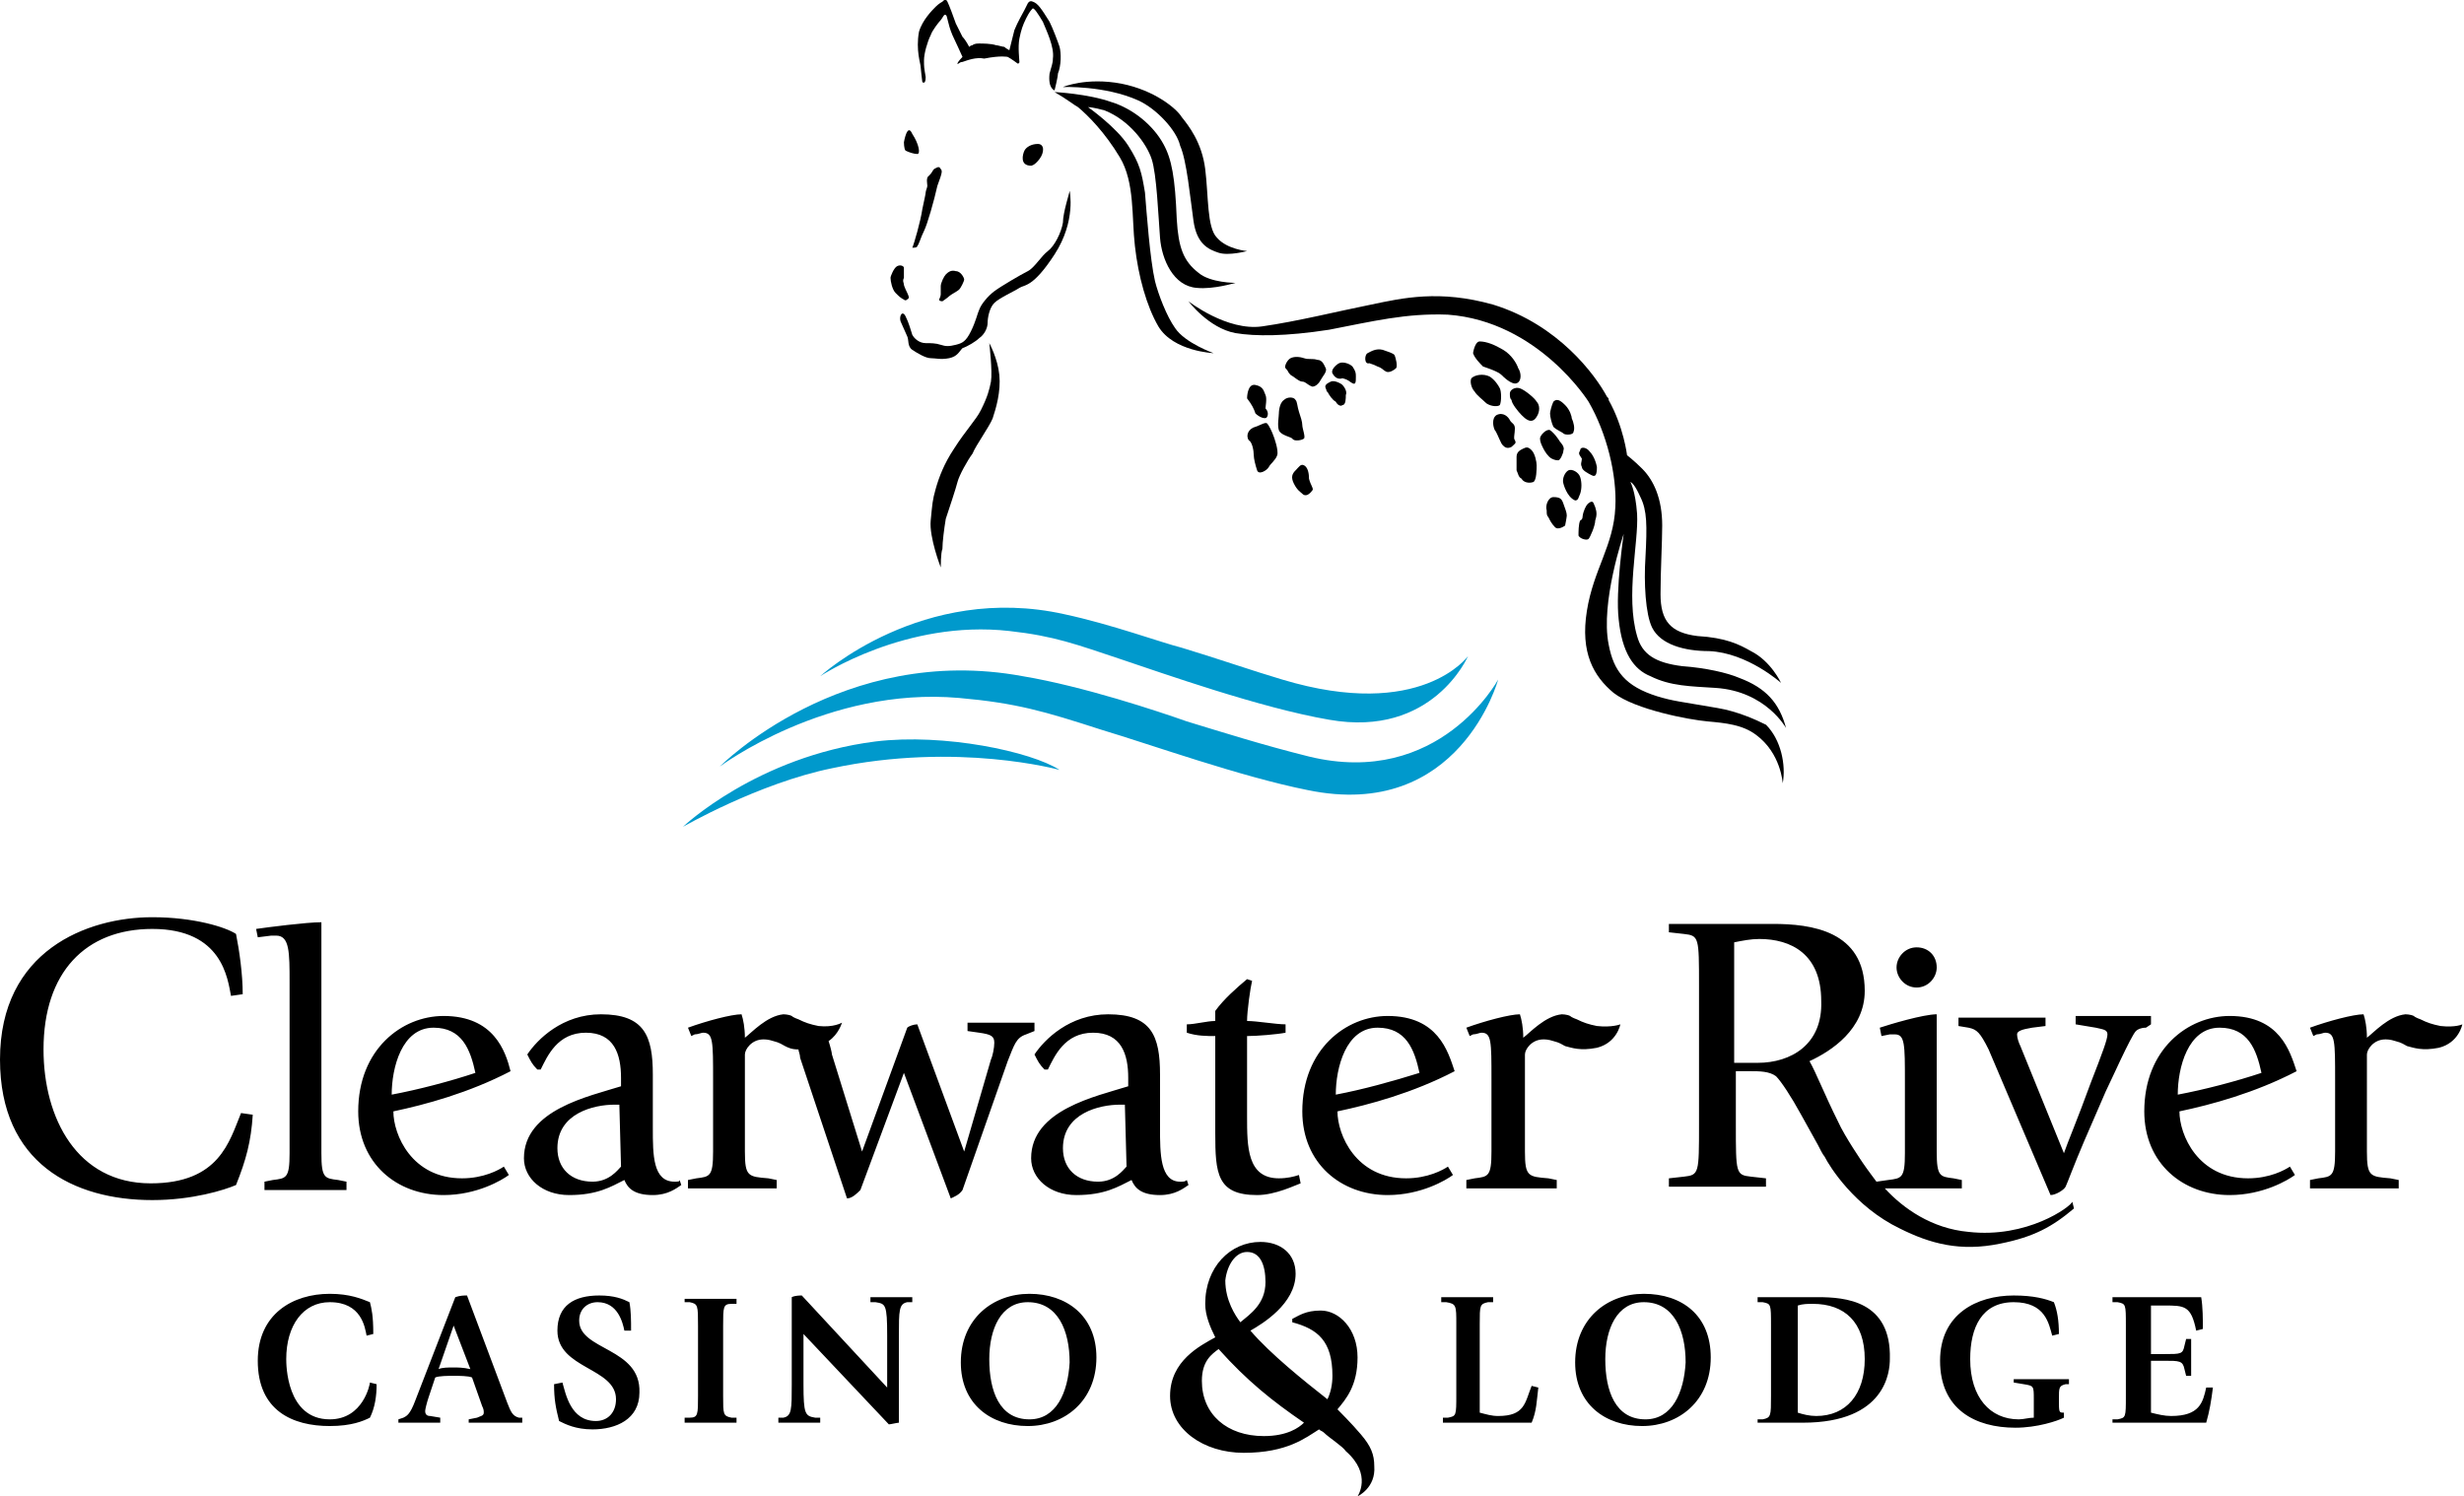 <?xml version="1.0" encoding="utf-8"?>
<!-- Generator: Adobe Illustrator 22.1.0, SVG Export Plug-In . SVG Version: 6.00 Build 0)  -->
<svg version="1.1" id="Layer_1" xmlns="http://www.w3.org/2000/svg" xmlns:xlink="http://www.w3.org/1999/xlink" x="0px" y="0px"
	 viewBox="0 0 147.2 89.4" style="enable-background:new 0 0 147.2 89.4;" xml:space="preserve">
<style type="text/css">
	.st0{fill:#0099CC;}
</style>
<g>
	<g>
		<g>
			<g>
				<path d="M19.7,84.8c-2.6,0-2.6-3.3-2.6-3.6c0-2,1-3.4,2.6-3.4c1.9,0,2.1,1.5,2.2,2l0.4-0.1c0-1.1-0.1-1.5-0.2-1.9
					c-0.5-0.2-1.2-0.5-2.4-0.5c-2.2,0-4.3,1.2-4.3,4c0,3,2.1,3.9,4.3,3.9c1.3,0,2-0.3,2.4-0.5c0.3-0.6,0.4-1.3,0.4-2l-0.4-0.1
					C22.1,82.7,21.7,84.8,19.7,84.8z M30.3,83.8l-2.4-6.4c-0.2,0-0.4,0-0.7,0.1l-2.4,6.2c-0.3,0.8-0.5,0.9-0.7,1l-0.3,0.1V85h2.5
					v-0.3l-0.6-0.1c-0.2,0-0.3-0.1-0.3-0.3c0-0.1,0.1-0.5,0.2-0.8l0.4-1.2c0.2-0.1,0.8-0.1,1.1-0.1c0.3,0,0.9,0,1.1,0.1l0.6,1.7
					c0.1,0.2,0.1,0.3,0.1,0.4c0,0.2-0.2,0.2-0.4,0.3L28,84.8V85h3.2v-0.3H31C30.6,84.6,30.5,84.3,30.3,83.8z M27.1,81.7
					c-0.3,0-0.7,0-0.9,0.1l0.9-2.6l0,0l1,2.6C27.7,81.7,27.3,81.7,27.1,81.7z M34.6,78.9c0-0.7,0.5-1.1,1.1-1.1
					c1.2,0,1.5,1.2,1.6,1.7h0.4c0-0.6,0-1.2-0.1-1.7c-0.4-0.2-0.9-0.4-1.8-0.4c-1.5,0-2.5,0.6-2.5,2.1c0,2.3,3.5,2.2,3.5,4.1
					c0,0.8-0.5,1.3-1.2,1.3c-1.5,0-1.8-1.6-2-2.3l-0.5,0.1c0,0.9,0.1,1.4,0.3,2.2c0.4,0.2,1,0.5,2,0.5c1.4,0,2.8-0.6,2.8-2.2
					C38.3,80.5,34.6,80.7,34.6,78.9z M40.9,77.8h0.3c0.5,0.1,0.5,0.2,0.5,1.4v4.2c0,1.1,0,1.3-0.5,1.3h-0.3V85H44v-0.3h-0.3
					c-0.5-0.1-0.5-0.2-0.5-1.3v-4.2c0-1.1,0-1.3,0.5-1.3H44v-0.3h-3.1V77.8z M52,77.8h0.3c0.6,0.1,0.7,0.1,0.7,2v3.1l-5.1-5.5
					c-0.1,0-0.4,0-0.6,0.1v5.2c0,1.5,0,1.9-0.5,2h-0.3V85H49v-0.3h-0.3c-0.6-0.1-0.7-0.2-0.7-2v-3l5.1,5.4c0.1,0,0.5-0.1,0.6-0.1
					v-5.2c0-1.5,0-1.9,0.5-2h0.3v-0.3H52V77.8z M61.5,77.3c-2.2,0-4.1,1.5-4.1,4.1c0,2.5,1.8,3.8,4,3.8s4.1-1.5,4.1-4.1
					C65.5,78.6,63.7,77.3,61.5,77.3z M61.5,84.8c-1.8,0-2.4-1.7-2.4-3.6c0-1.8,0.7-3.4,2.3-3.4c1.8,0,2.5,1.7,2.5,3.6
					C63.8,83.2,63.1,84.8,61.5,84.8z M89.5,84.6c-0.4,0-0.7-0.1-1.1-0.2v-5.3c0-1.1,0-1.2,0.5-1.3h0.3v-0.3h-3.1v0.3h0.3
					C87,77.9,87,78,87,79.1v4.2c0,1.3,0,1.3-0.5,1.4h-0.3V85h5.3c0.3-0.7,0.3-1.3,0.4-2.1l-0.4-0.1C91.1,83.8,91.1,84.6,89.5,84.6z
					 M98.2,77.3c-2.2,0-4.1,1.5-4.1,4.1c0,2.5,1.8,3.8,4,3.8s4.1-1.5,4.1-4.1C102.2,78.6,100.5,77.3,98.2,77.3z M98.3,84.8
					c-1.8,0-2.4-1.7-2.4-3.6c0-1.8,0.7-3.4,2.3-3.4c1.8,0,2.5,1.7,2.5,3.6C100.6,83.2,99.9,84.8,98.3,84.8z M108.6,77.5H105v0.3h0.3
					c0.5,0.1,0.5,0.1,0.5,1.4v4.2c0,1.2,0,1.3-0.5,1.4H105V85h2.7c5,0,5.2-3.1,5.2-3.8C113,77.7,110.2,77.5,108.6,77.5z M108.5,84.6
					c-0.4,0-0.8-0.1-1.1-0.2V78c0.3-0.1,0.6-0.1,0.9-0.1c1.9,0,3.1,1.1,3.1,3.3C111.4,83.3,110.3,84.6,108.5,84.6z M120.3,82.6
					l0.6,0.1c0.6,0.1,0.6,0.1,0.6,0.9v1.1c-0.3,0-0.6,0.1-0.9,0.1c-1.7,0-2.9-1.3-2.9-3.6c0-1.9,0.7-3.4,2.6-3.4s2.1,1.3,2.3,2
					l0.4-0.1c0-0.8-0.1-1.4-0.3-1.9c-0.5-0.2-1.2-0.4-2.4-0.4c-2.2,0-4.4,1.1-4.4,3.9c0,2.9,2.1,4,4.5,4c1.3,0,2.5-0.4,2.9-0.6v-0.3
					c-0.3,0-0.3,0-0.3-0.8c0-0.7,0-0.8,0.4-0.9h0.2v-0.3h-3.3L120.3,82.6L120.3,82.6z M131.8,82.9c-0.2,0.9-0.4,1.7-2.1,1.7
					c-0.4,0-0.8-0.1-1.2-0.2v-3.1h0.8c0.9,0,1.1,0,1.2,0.5l0.1,0.4h0.3V80h-0.3l-0.1,0.4c-0.1,0.5-0.2,0.5-1.2,0.5h-0.8V78h0.8
					c1.2,0,1.6,0,1.9,1.5l0.4-0.1c0-0.6,0-1.3-0.1-1.9h-5.3v0.3h0.3c0.5,0.1,0.5,0.1,0.5,1.4v4.2c0,1.3,0,1.3-0.5,1.4h-0.3V85h5.6
					c0.2-0.7,0.3-1.3,0.4-2.1H131.8z M79.9,84.2c0.5-0.6,1.2-1.4,1.2-3.1s-1.1-2.8-2.2-2.8c-0.9,0-1.3,0.3-1.7,0.5V79
					c1.5,0.4,2.4,1.1,2.4,3.2c0,0.5-0.1,1-0.3,1.4c-1.4-1.1-3.4-2.7-4.6-4.1c0.7-0.4,2.7-1.6,2.7-3.4c0-1.2-0.9-1.9-2.1-1.9
					c-1.8,0-3.3,1.5-3.3,3.7c0,0.7,0.3,1.4,0.6,2c-0.9,0.5-2.7,1.4-2.7,3.5c0,2,2,3.4,4.4,3.4c2.6,0,3.7-0.9,4.5-1.4
					c0.1,0.1,0.2,0.1,0.3,0.2c0.3,0.3,1.1,0.8,1.3,1.1c1.6,1.4,0.7,2.7,0.7,2.7s1.1-0.5,1-1.8c0-0.7-0.2-1.2-0.8-1.9
					C80.8,85.1,79.9,84.2,79.9,84.2z M74.5,74.8c0.8,0,1.1,0.8,1.1,1.8c0,1.3-0.9,1.9-1.5,2.4c-0.3-0.4-0.9-1.3-0.9-2.5
					C73.3,75.6,73.8,74.8,74.5,74.8z M75.5,85.8c-2.2,0-3.7-1.3-3.7-3.3c0-1.2,0.6-1.6,1-1.9c1.7,1.9,3.2,3.1,5.1,4.4
					C77.6,85.3,76.9,85.8,75.5,85.8z"/>
				<g>
					<path d="M40.3,70.6C39,70.6,39,69,39,67.4v-3.2c0-2.3-0.5-3.6-3.1-3.6c-2.3,0-3.8,1.5-4.4,2.4c0.2,0.4,0.3,0.6,0.6,0.9h0.2
						c0.4-0.8,1-2.2,2.7-2.2s2.1,1.3,2.1,2.7v0.5c-1.9,0.6-5.8,1.4-5.8,4.3c0,1.2,1.1,2.2,2.7,2.2c1.7,0,2.5-0.5,3.3-0.9
						c0.2,0.5,0.6,0.9,1.7,0.9c0.9,0,1.4-0.4,1.7-0.6l-0.1-0.3C40.6,70.6,40.5,70.6,40.3,70.6z M37.1,69.7c-0.2,0.2-0.7,0.9-1.7,0.9
						c-1.3,0-2.1-0.8-2.1-2c0-2.1,2.2-2.6,3.4-2.6H37L37.1,69.7L37.1,69.7z M26.5,60.7c-2.5,0-5.1,2-5.1,5.7c0,3.1,2.3,5,5.1,5
						c2,0,3.5-0.9,3.9-1.2l-0.3-0.5c-0.3,0.2-1.2,0.7-2.5,0.7c-3,0-4.1-2.6-4.1-4c1.9-0.4,4.5-1.1,7-2.4
						C30.2,62.8,29.5,60.7,26.5,60.7z M23.4,65.4c0-1.6,0.6-4,2.5-4c1.7,0,2.2,1.3,2.5,2.7C26.9,64.6,25,65.1,23.4,65.4z
						 M145.8,61.3c-0.5-0.1-0.8-0.2-1.2-0.4c0,0-0.3-0.1-0.4-0.2c-0.2-0.1-0.5-0.1-0.5-0.1c-1,0.1-1.9,1.1-2.3,1.4
						c0-0.6-0.1-1.1-0.2-1.4c-0.6,0-2.1,0.4-3.2,0.8l0.2,0.5l0.2-0.1c0.2,0,0.4-0.1,0.5-0.1c0.6,0,0.6,0.5,0.6,2.8v4.3
						c0,1.5-0.2,1.5-1,1.6l-0.5,0.1V71h5.3v-0.5l-0.5-0.1c-1.2-0.1-1.4-0.1-1.4-1.6V63c0-0.3,0.4-0.9,1.1-0.9c0.1,0,0.3,0,0.6,0.1
						c0.4,0.1,0.5,0.2,0.7,0.3c0.4,0.1,0.9,0.3,1.9,0.1c1.2-0.3,1.4-1.4,1.4-1.4S146.7,61.4,145.8,61.3z M128.5,61.2v-0.5H124v0.5
						l1.2,0.2c0.4,0.1,0.7,0.1,0.7,0.4c0,0.3-0.3,1.1-1,2.9c-0.8,2.2-1.4,3.6-1.6,4.2l-2.6-6.4c-0.1-0.2-0.2-0.5-0.2-0.7
						s0.3-0.3,0.9-0.4l0.8-0.1v-0.5H117v0.5l0.6,0.1c0.5,0.1,0.7,0.3,1.2,1.3l3.7,8.7c0.3,0,0.8-0.3,0.9-0.5s0.5-1.3,1.1-2.7l1.3-3
						c0.3-0.6,1.5-3.3,1.8-3.6c0.1-0.1,0.3-0.2,0.6-0.2L128.5,61.2z M114.5,59c0.7,0,1.2-0.6,1.2-1.2c0-0.7-0.5-1.2-1.2-1.2
						s-1.2,0.6-1.2,1.2S113.8,59,114.5,59z M9,70.7c-4.4,0-6.4-3.9-6.4-8c0-4.6,2.5-7.2,6.5-7.2c4.2,0,4.5,3,4.7,4l0.7-0.1
						c0-1.2-0.2-2.6-0.4-3.6c-0.6-0.4-2.5-1-5-1c-3.9,0-9.1,2-9.1,8.5c0,6.2,4.4,8.4,9.1,8.4c2.4,0,4.3-0.6,5-0.9
						c0.6-1.5,0.9-2.6,1-4.2l-0.7-0.1C13.7,68.2,13.1,70.7,9,70.7z M19.2,68.9V55.1c-0.9,0-3.2,0.3-3.9,0.4l0.1,0.5l0.8-0.1
						c0,0,0.2,0,0.3,0c0.8,0,0.8,1,0.8,2.8v10.2c0,1.5-0.2,1.5-1,1.6l-0.5,0.1v0.5h4.9v-0.5l-0.5-0.1C19.4,70.4,19.2,70.4,19.2,68.9
						z M133.2,60.7c-2.5,0-5.1,2-5.1,5.7c0,3.1,2.3,5,5.1,5c2,0,3.5-0.9,3.9-1.2l-0.3-0.5c-0.3,0.2-1.2,0.7-2.5,0.7
						c-3,0-4.1-2.6-4.1-4c1.9-0.4,4.5-1.1,7-2.4C136.8,62.8,136.2,60.7,133.2,60.7z M130.1,65.4c0-1.6,0.6-4,2.5-4
						c1.7,0,2.2,1.3,2.5,2.7C133.6,64.6,131.7,65.1,130.1,65.4z M61.8,61.6v-0.5h-4v0.5l0.7,0.1c0.7,0.1,0.9,0.2,0.9,0.6
						c0,0.3-0.1,0.8-0.2,1l-1.6,5.5l0,0l-2.8-7.6c-0.2,0-0.5,0.1-0.6,0.2l-2.7,7.4l0,0L49.7,63c0-0.1-0.1-0.5-0.2-0.8
						c0.6-0.4,0.8-1.1,0.8-1.1s-0.5,0.3-1.4,0.2c-0.5-0.1-0.8-0.2-1.2-0.4c0,0-0.3-0.1-0.4-0.2c-0.2-0.1-0.5-0.1-0.5-0.1
						c-1,0.1-1.9,1.1-2.3,1.4c0-0.6-0.1-1.1-0.2-1.4c-0.6,0-2.1,0.4-3.2,0.8l0.2,0.5l0.2-0.1c0.2,0,0.4-0.1,0.5-0.1
						c0.6,0,0.6,0.5,0.6,2.8v4.3c0,1.5-0.2,1.5-1,1.6l-0.5,0.1V71h5.3v-0.5l-0.5-0.1c-1.2-0.1-1.4-0.1-1.4-1.6V63
						c0-0.3,0.4-0.9,1.1-0.9c0.1,0,0.3,0,0.6,0.1c0.4,0.1,0.5,0.2,0.7,0.3s0.4,0.2,0.8,0.2c0,0.1,0.1,0.3,0.1,0.5l2.8,8.4
						c0.3,0,0.6-0.3,0.8-0.5l2.6-7l2.8,7.5c0.2-0.1,0.5-0.2,0.7-0.5l2.7-7.7c0.4-1,0.5-1.4,1.1-1.6L61.8,61.6z M76.4,70.4
						c-1.9,0-1.9-1.9-1.9-3.7v-4.8c0.6,0,1.8-0.1,2.3-0.2v-0.5c-0.6,0-1.7-0.2-2.3-0.2c0-0.6,0.2-2,0.3-2.4l-0.3-0.1
						c-0.6,0.5-1.4,1.2-1.9,1.9V61c-0.5,0-1.2,0.2-1.7,0.2v0.5c0.6,0.2,1.2,0.2,1.7,0.2v5.8c0,2.4,0.1,3.7,2.5,3.7
						c1.1,0,2.3-0.6,2.6-0.7l-0.1-0.5C77.3,70.3,76.9,70.4,76.4,70.4z M82.9,60.7c-2.5,0-5.1,2-5.1,5.7c0,3.1,2.3,5,5.1,5
						c2,0,3.5-0.9,3.9-1.2l-0.3-0.5c-0.3,0.2-1.2,0.7-2.5,0.7c-3,0-4.1-2.6-4.1-4c1.9-0.4,4.5-1.1,7-2.4
						C86.5,62.8,85.9,60.7,82.9,60.7z M79.8,65.4c0-1.6,0.6-4,2.5-4c1.7,0,2.2,1.3,2.5,2.7C83.2,64.6,81.4,65.1,79.8,65.4z
						 M117.6,73.6c-2.2-0.2-3.9-1.4-5-2.6h4.6v-0.5l-0.5-0.1c-0.8-0.1-1-0.1-1-1.6v-8.2c-0.8,0-2.8,0.6-3.4,0.8l0.1,0.5l0.5-0.1
						c0,0,0.2,0,0.3,0c0.6,0,0.6,0.6,0.6,2.8v4.3c0,1.5-0.2,1.5-1,1.6l-0.7,0.1c0,0-0.6-0.8-0.8-1.1c0,0-1.1-1.6-1.5-2.5
						c-0.8-1.6-1.3-2.9-1.7-3.6c1.3-0.6,3.3-1.9,3.3-4.2c0-3.6-3.2-4-5.5-4h-6.2v0.5l0.9,0.1c0.9,0.1,0.9,0.2,0.9,3.1v8.3
						c0,2.9,0,3-0.9,3.1l-0.9,0.1v0.5h5.8v-0.5l-0.9-0.1c-0.9-0.1-0.9-0.2-0.9-3.1V64h0.9c0.5,0,1.1,0,1.5,0.3
						c0.3,0.3,0.9,1.2,1.5,2.3l1,1.8c0.1,0.2,0.3,0.6,0.4,0.7c0.3,0.6,1.8,3,4.5,4.3c1.8,0.9,3.6,1.4,6,0.9c2-0.4,3.1-1,4.4-2.1
						l-0.1-0.4C123.7,72.1,121.1,74,117.6,73.6z M105,63.5h-1.4v-7.2c0.5-0.1,1-0.2,1.5-0.2c1.9,0,3.7,0.9,3.7,3.7
						C108.9,62.4,107,63.5,105,63.5z M95.4,61.3c-0.5-0.1-0.8-0.2-1.2-0.4c0,0-0.3-0.1-0.4-0.2c-0.2-0.1-0.5-0.1-0.5-0.1
						c-1,0.1-1.9,1.1-2.3,1.4c0-0.6-0.1-1.1-0.2-1.4c-0.6,0-2.1,0.4-3.2,0.8l0.2,0.5l0.2-0.1c0.2,0,0.4-0.1,0.5-0.1
						c0.6,0,0.6,0.5,0.6,2.8v4.3c0,1.5-0.2,1.5-1,1.6l-0.5,0.1V71H93v-0.5l-0.5-0.1c-1.2-0.1-1.4-0.1-1.4-1.6V63
						c0-0.3,0.4-0.9,1.1-0.9c0.1,0,0.3,0,0.6,0.1c0.4,0.1,0.5,0.2,0.7,0.3c0.4,0.1,0.9,0.3,1.9,0.1c1.2-0.3,1.4-1.4,1.4-1.4
						S96.3,61.4,95.4,61.3z M70.5,70.6c-1.2,0-1.2-1.7-1.2-3.2v-3.2c0-2.3-0.5-3.6-3.1-3.6c-2.3,0-3.8,1.5-4.4,2.4
						c0.2,0.4,0.3,0.6,0.6,0.9h0.2c0.4-0.8,1-2.2,2.7-2.2c1.7,0,2.1,1.3,2.1,2.7v0.5c-1.9,0.6-5.8,1.4-5.8,4.3
						c0,1.2,1.1,2.2,2.7,2.2c1.7,0,2.5-0.5,3.3-0.9c0.2,0.5,0.6,0.9,1.7,0.9c0.9,0,1.4-0.4,1.7-0.6l-0.1-0.3
						C70.8,70.6,70.7,70.6,70.5,70.6z M67.3,69.7c-0.2,0.2-0.7,0.9-1.7,0.9c-1.3,0-2.1-0.8-2.1-2c0-2.1,2.2-2.6,3.4-2.6h0.3
						L67.3,69.7L67.3,69.7z"/>
				</g>
			</g>
		</g>
		<g>
			<g>
				<g>
					<g>
						<g>
							<g>
								<path class="st0" d="M78.2,45.2c-2.8-0.7-5-1.4-7.3-2.1c-1.7-0.6-6.2-2.1-9.8-2.7c-10.8-2-18.1,5.4-18.1,5.4
									s6.4-4.8,14.3-4.1c3.4,0.3,5.1,0.8,8.5,1.9c3,0.9,8.3,2.8,12.3,3.6c9.1,1.9,11.4-6.6,11.4-6.6S86,47.1,78.2,45.2z"/>
								<path class="st0" d="M60.3,37.7c2.7,0.3,4,0.8,6.7,1.7c2.4,0.8,8.3,2.9,12.4,3.6c6.2,1.1,8.3-3.8,8.3-3.8s-2.8,3.9-11.1,1.4
									c-1.7-0.5-4-1.3-6-1.9c-1.2-0.3-4.2-1.4-7-2C55.1,34.8,49,40.4,49,40.4S54.1,37,60.3,37.7z"/>
								<path class="st0" d="M52.3,44.3c-7.1,0.9-11.5,5.1-11.5,5.1s4.5-2.6,8.9-3.5c7.5-1.6,13.6,0.1,13.6,0.1
									C61.6,44.9,56.4,43.8,52.3,44.3z"/>
							</g>
							<g>
								<path d="M102.6,42.3c-2.3-0.4-2.6-0.4-3.6-0.7c-1.9-0.6-2.6-1.5-2.9-3.1C95.6,36,97,31.9,97,31.9s-0.5,3.4-0.3,5.1
									c0.2,2,0.9,3,1.9,3.4c1.2,0.6,2.4,0.6,3.9,0.7c3,0.2,4.2,2.4,4.2,2.4c-0.4-1.5-1.2-2.4-2.8-3c-0.7-0.3-2-0.6-3.4-0.7
									c-1.6-0.2-2.4-0.7-2.7-1.8c-0.7-2.4,0.1-5.6,0-7.3c-0.1-1.4-0.4-1.9-0.4-1.9s0.2,0,0.6,0.9c0.4,0.8,0.4,1.7,0.3,3.6
									c-0.1,1.5,0,3.4,0.4,4.2c0.5,1,1.9,1.4,3.4,1.4c2.3,0.1,4.3,1.9,4.3,1.9s-0.6-1.3-1.8-1.9c-0.7-0.4-1.5-0.8-3.2-0.9
									c-1.6-0.2-2.2-0.9-2.2-2.5c0-1.4,0.1-3.1,0.1-4.1c0-1.6-0.5-2.7-1.2-3.4c-0.5-0.5-0.9-0.8-0.9-0.8s-0.2-1.7-1.1-3.3
									c0-0.1,0-0.1-0.1-0.2c-0.7-1.3-2.9-4.3-6.8-5.5c-3.2-0.9-5.4-0.4-7.3,0c-2,0.4-4.4,1-6.5,1.3S71,18,71,18s1.2,1.6,2.8,1.9
									c1.2,0.2,3,0.2,5.6-0.2c2.6-0.5,4.6-1,7.1-0.9c5.4,0.4,8.4,5.2,8.4,5.2l0,0c1.1,1.9,1.7,4.4,1.6,6.3
									c-0.1,2.3-1.3,3.7-1.7,6.2c-0.4,2.5,0.4,3.9,1.6,4.9c1.3,1,4.5,1.6,5.6,1.7c1.1,0.1,2.1,0.2,2.9,0.8
									c1.5,1.1,1.6,2.9,1.6,2.9c0.2-1.1-0.1-2.6-1-3.5C104.9,43,103.8,42.5,102.6,42.3z"/>
								<path d="M63.5,5.2c0,0,1.4-0.6,3.5-0.2c2,0.4,3.3,1.5,3.6,2c0.4,0.5,1.2,1.5,1.4,3.1c0.2,1.6,0.1,3.5,0.7,4.1
									c0.6,0.7,1.8,0.8,1.8,0.8s-1.1,0.3-1.7,0.1s-1.3-0.5-1.5-1.9s-0.4-3.6-0.8-4.5C70.3,7.8,69.1,6.5,68,6
									C66,5.1,63.5,5.2,63.5,5.2z"/>
								<path d="M63,5.5c0,0,2,0.1,3.4,0.6c1.3,0.4,2.5,1.4,3.1,2.5c0.5,0.9,0.7,2,0.8,4.5c0.1,1.7,0.4,2.5,1.3,3.2
									c0.7,0.6,2.2,0.6,2.2,0.6s-1.3,0.4-2.3,0.3c-1.4-0.1-2.1-1.7-2.2-3s-0.2-3.8-0.5-4.7S67.5,7.2,66,6.6c-0.7-0.2-1-0.2-1-0.2
									s1.7,1.2,2.4,2.3c0.7,1.1,0.8,1.6,1,2.8c0.1,1.2,0.3,4,0.6,5.3c0.2,0.8,0.7,2.1,1.2,2.8c0.6,0.9,2.3,1.5,2.3,1.5
									s-2.4-0.1-3.3-1.6c-0.7-1.2-1.2-3-1.4-4.8c-0.2-1.7,0-3.8-0.9-5.3s-1.9-2.5-2.5-3C64.2,6.3,63.7,5.9,63,5.5z"/>
								<path d="M63.9,11.4c0,0,0.4,1.8-0.9,3.8c-1.3,2-1.8,1.8-2.1,2s-1.2,0.6-1.5,0.9S59,19,59,19.3s-0.2,0.7-0.5,0.9
									c-0.2,0.2-0.7,0.5-1,0.6c-0.2,0.2-0.3,0.5-0.8,0.6s-0.8,0-1.1,0s-0.8-0.3-1.1-0.5s-0.2-0.6-0.3-0.8
									c-0.1-0.2-0.3-0.7-0.4-0.9c-0.1-0.3,0.1-0.7,0.3-0.3c0.2,0.4,0.3,0.8,0.4,1.1c0.1,0.2,0.4,0.5,0.8,0.5c0.3,0,0.6,0,0.9,0.1
									c0.3,0.1,0.5,0.1,0.9,0s0.6-0.2,0.9-0.8c0.3-0.6,0.4-1.1,0.5-1.3c0.1-0.3,0.5-0.8,0.9-1.1c0.4-0.3,1.6-1,2-1.2
									s0.8-0.9,1.2-1.2s0.8-1.1,0.9-1.7C63.5,12.7,63.9,11.5,63.9,11.4z"/>
								<path d="M56.3,18c0,0,0.3-0.2,0.4-0.3c0.1-0.1,0.5-0.3,0.6-0.4s0.3-0.5,0.3-0.6s-0.2-0.5-0.5-0.5c-0.3-0.1-0.5,0.1-0.6,0.2
									s-0.3,0.5-0.3,0.7s0,0.4,0,0.5s-0.1,0.3-0.1,0.3C56.1,18,56.3,18,56.3,18z"/>
								<path d="M54.2,17.5c0,0-0.2-0.4-0.2-0.5s-0.1-0.2,0-0.4c0-0.1,0-0.5,0-0.6s-0.2-0.2-0.4-0.1c-0.2,0.1-0.4,0.6-0.4,0.7
									c0,0.2,0.1,0.7,0.3,0.9c0.2,0.2,0.3,0.3,0.5,0.4c0.1,0.1,0.2,0,0.3-0.1C54.3,17.7,54.2,17.5,54.2,17.5z"/>
								<path d="M56.2,33.9c0,0-0.7-1.8-0.6-2.8c0.1-1,0.1-1.2,0.3-1.9c0.2-0.7,0.5-1.5,1.1-2.4c0.7-1.1,1.3-1.7,1.6-2.3
									c0.4-0.8,0.5-1.2,0.6-1.7c0.1-0.6-0.1-2.3-0.1-2.3s0.5,0.9,0.6,1.9s-0.2,2-0.4,2.6c-0.2,0.5-1,1.6-1.2,2.1
									c-0.3,0.4-0.8,1.3-0.9,1.7c-0.1,0.4-0.5,1.6-0.7,2.2c-0.1,0.6-0.2,1.4-0.2,1.8C56.2,33,56.2,33.9,56.2,33.9z"/>
								<path d="M94.6,30.6c0.1-0.3,0.2-0.5,0.4-0.6c0.2-0.1,0.2,0.1,0.3,0.3c0.1,0.3,0.1,0.5,0,0.8c0,0.3-0.3,1-0.4,1.1
									s-0.5,0-0.6-0.2c0-0.2,0-0.7,0.1-0.9C94.6,31,94.5,30.9,94.6,30.6z"/>
								<path d="M88,21.1c0,0,0.1-0.7,0.4-0.7c0.4,0,0.9,0.2,1.4,0.5s0.8,0.8,0.9,1.1c0.2,0.3,0.2,0.8-0.1,0.9
									c-0.3,0.1-0.8-0.4-0.9-0.5c-0.2-0.2-0.8-0.4-1.1-0.5C88.4,21.7,88.1,21.4,88,21.1z"/>
								<path d="M87.9,22.6c0.2-0.2,0.7-0.3,1.1-0.1c0.3,0.2,0.5,0.5,0.6,0.7s0.1,0.8,0,1c-0.1,0.1-0.5,0.1-0.8-0.1
									c-0.2-0.2-0.6-0.5-0.7-0.7C87.9,23.2,87.8,22.8,87.9,22.6z"/>
								<path d="M90.2,23.5c0-0.2,0.3-0.4,0.6-0.3c0.3,0.1,0.9,0.6,1,0.8c0.2,0.2,0.2,0.6,0,0.9c-0.3,0.5-0.7,0.1-0.9-0.1
									c-0.2-0.2-0.6-0.7-0.6-0.9C90.2,23.8,90.2,23.7,90.2,23.5z"/>
								<path d="M94.4,26.9c0-0.2,0.3-0.2,0.5,0s0.4,0.5,0.5,1c0,0.5-0.1,0.6-0.3,0.5c-0.2-0.1-0.6-0.3-0.6-0.5
									c-0.1-0.2,0-0.3,0-0.5C94.3,27.1,94.3,27.1,94.4,26.9z"/>
								<path d="M92.6,24.7c0-0.1,0.1-0.5,0.2-0.7c0.2-0.2,0.4-0.1,0.7,0.2c0.3,0.3,0.4,0.7,0.4,0.8c0.1,0.2,0.2,0.6,0.1,0.8
									c0,0.2-0.5,0.2-0.6,0.1s-0.4-0.2-0.6-0.4C92.7,25.3,92.6,24.9,92.6,24.7z"/>
								<path d="M89.3,25.7c-0.1-0.2-0.2-0.7,0.1-0.9c0.4-0.2,0.7,0.1,0.8,0.3c0.1,0.2,0.3,0.2,0.3,0.5s-0.1,0.6,0,0.7
									c0.1,0.2,0,0.2-0.2,0.4c-0.2,0.1-0.4,0.1-0.6-0.2C89.5,26.1,89.4,25.8,89.3,25.7z"/>
								<path d="M92,26.2c0-0.2,0.4-0.6,0.6-0.5c0.3,0.2,0.6,0.7,0.6,0.7s0.3,0.3,0.2,0.5c0,0.2-0.2,0.6-0.3,0.6
									c-0.1,0-0.2,0-0.4-0.1c-0.2-0.1-0.4-0.4-0.5-0.6C92.1,26.6,92,26.4,92,26.2z"/>
								<path d="M90.6,28.1c0,0,0-0.5,0-0.8s0.2-0.4,0.4-0.5c0.2-0.1,0.3-0.1,0.5,0.1s0.3,0.7,0.3,0.9c0,0.2,0,0.9-0.2,1
									c-0.3,0.1-0.6,0-0.7-0.2C90.7,28.5,90.7,28.3,90.6,28.1z"/>
								<path d="M93.4,28.9c-0.1-0.3,0.1-0.7,0.3-0.8c0.2-0.1,0.6,0.1,0.7,0.4s0.1,0.7,0,1c-0.1,0.2-0.1,0.4-0.3,0.4
									C93.6,29.7,93.4,28.9,93.4,28.9z"/>
								<path d="M92.4,30.5c-0.1-0.3,0.1-0.8,0.4-0.8c0.4,0,0.5,0.1,0.6,0.4s0.2,0.5,0.2,0.7c0,0.1-0.1,0.6-0.1,0.6
									s-0.4,0.3-0.6,0.1c-0.2-0.2-0.3-0.4-0.4-0.6C92.4,30.8,92.4,30.7,92.4,30.5z"/>
								<path d="M81.7,21.1c0.2-0.1,0.5-0.3,0.9-0.2c0.3,0.1,0.6,0.2,0.7,0.3c0.1,0.2,0.2,0.7,0.1,0.8c-0.1,0.1-0.4,0.3-0.6,0.2
									c-0.2-0.1-0.2-0.2-0.5-0.3c-0.2-0.1-0.2-0.1-0.5-0.2C81.5,21.8,81.5,21.2,81.7,21.1z"/>
								<path d="M76.8,22c-0.1-0.1,0.1-0.5,0.3-0.6c0.2-0.1,0.5-0.1,0.8,0s0.5,0,0.8,0.1c0.3,0,0.4,0.3,0.5,0.5s-0.2,0.5-0.3,0.7
									c-0.1,0.2-0.3,0.4-0.5,0.4c-0.3-0.1-0.4-0.3-0.6-0.3s-0.5-0.3-0.7-0.4C76.9,22.2,77,22.2,76.8,22z"/>
								<path d="M79.6,22.3c-0.1-0.2,0.2-0.5,0.4-0.6c0.2-0.1,0.6,0,0.8,0.2c0.2,0.3,0.2,0.4,0.2,0.6c0,0.3,0,0.5-0.2,0.4
									s-0.2-0.2-0.6-0.3C79.9,22.7,79.7,22.5,79.6,22.3z"/>
								<path d="M79.2,23.2c-0.1-0.2,0.1-0.3,0.3-0.4c0.2-0.1,0.6,0.1,0.7,0.2s0.3,0.4,0.2,0.6c0,0.2,0,0.6-0.2,0.6
									c-0.1,0.1-0.3,0-0.4-0.2c-0.2-0.1-0.4-0.4-0.5-0.6C79.2,23.4,79.3,23.4,79.2,23.2z"/>
								<path d="M74.5,23.8c0,0,0-0.9,0.5-0.8s0.5,0.4,0.6,0.6s0,0.7,0,0.8c0.1,0.1,0.2,0.3,0.1,0.5s-0.5,0-0.7-0.2
									C74.9,24.4,74.8,24.2,74.5,23.8z"/>
								<path d="M78.4,29.3c0.1-0.1-0.1-0.3-0.2-0.7c0-0.4-0.1-0.7-0.3-0.8c-0.2-0.1-0.3,0.1-0.5,0.3c-0.2,0.2-0.3,0.4-0.1,0.8
									c0.2,0.4,0.4,0.5,0.5,0.6C77.9,29.6,78.1,29.7,78.4,29.3z"/>
								<path d="M76.4,24.7c0,0,0-0.6,0.3-0.8c0.2-0.2,0.6-0.2,0.7,0c0.1,0.1,0.1,0.4,0.2,0.7c0.1,0.3,0.2,0.6,0.2,0.8
									c0,0.2,0.2,0.7,0.1,0.8c-0.1,0.1-0.6,0.2-0.7,0c-0.1-0.1-0.7-0.2-0.8-0.5C76.3,25.4,76.4,24.9,76.4,24.7z"/>
								<path d="M74.6,26.3c-0.2-0.3,0-0.7,0.4-0.8c0.3-0.1,0.6-0.3,0.7-0.2c0.1,0.1,0.3,0.5,0.4,0.8c0,0,0.3,0.8,0.2,1.1
									c-0.1,0.3-0.4,0.5-0.5,0.7s-0.6,0.5-0.7,0.2s-0.2-0.7-0.2-0.9C74.9,26.9,74.8,26.4,74.6,26.3z"/>
							</g>
						</g>
						<path d="M56.2,10.1c-0.1-0.2-0.2-0.1-0.4,0c-0.1,0.1-0.1,0.2-0.3,0.4c-0.2,0.1-0.1,0.5-0.1,0.6s-0.1,0.3-0.1,0.4
							c0,0.1-0.1,0.5-0.2,1c-0.1,0.7-0.5,2.1-0.6,2.3c0.1,0,0.3,0,0.3-0.1c0.1-0.1,0.2-0.5,0.4-0.9s0.6-1.8,0.8-2.7
							C56.3,10.3,56.3,10.2,56.2,10.1z"/>
					</g>
				</g>
				<path d="M60.2,3.4c0.2,0.1,0.6,0.4,0.6,0.4s0.1,0,0.1-0.1s-0.1-0.9,0-1.4s0.2-0.8,0.4-1.2s0.3-0.5,0.4-0.6
					c0.1,0,0.3,0.3,0.6,0.8c0.2,0.5,0.7,1.5,0.6,2.2c0,0.3-0.1,0.5-0.2,0.9c-0.1,0.9,0.3,1,0.3,1s0.2-0.8,0.2-1
					c0.2-0.5,0.2-1.2,0.1-1.6c-0.1-0.3-0.4-1.1-0.6-1.5c-0.5-0.8-0.7-1.1-1-1.2c-0.2-0.1-0.3,0.1-0.3,0.1s-0.1,0.2-0.2,0.4
					c-0.1,0.2-0.4,0.7-0.6,1.2C60.5,2.2,60.3,3,60.3,3S60.1,2.9,60,2.8c-0.1,0-0.4-0.1-0.5-0.1c-0.3-0.1-0.8-0.1-1-0.1
					c-0.1,0-0.3,0-0.4,0.1c-0.1,0-0.2,0.1-0.2,0.1s-0.2-0.4-0.4-0.6c-0.1-0.2-0.3-0.6-0.4-0.8c-0.1-0.3-0.4-1.1-0.5-1.3
					s-0.2-0.1-0.3,0c0,0-0.2,0.1-0.4,0.3s-0.8,0.8-1,1.5C54.7,3,55,3.8,55,4c0,0.1,0.1,0.9,0.1,0.9s0.2,0.2,0.2-0.3
					c-0.1-0.6-0.1-0.6-0.1-1s0.2-1.1,0.4-1.5c0.1-0.3,0.5-0.8,0.6-0.9s0.2-0.4,0.3-0.3c0.1,0,0.1,0.5,0.4,1.2
					c0.1,0.2,0.6,1.3,0.6,1.3s-0.3,0.3-0.3,0.4c0,0.1,0.1-0.1,0.3-0.1c0.3-0.1,0.8-0.3,1.3-0.2C59.8,3.3,60.2,3.4,60.2,3.4z"/>
			</g>
			<path d="M54.8,9.2c0.2,0,0.1-0.6-0.3-1.2C54.2,7.3,54,8.5,54,8.5s0,0.4,0.1,0.5C54.3,9.1,54.6,9.2,54.8,9.2z M62,8.6
				c-0.4,0-0.7,0.2-0.8,0.4s-0.3,0.9,0.4,0.9c0,0,0.2,0,0.5-0.4S62.4,8.6,62,8.6z"/>
		</g>
	</g>
</g>
</svg>
